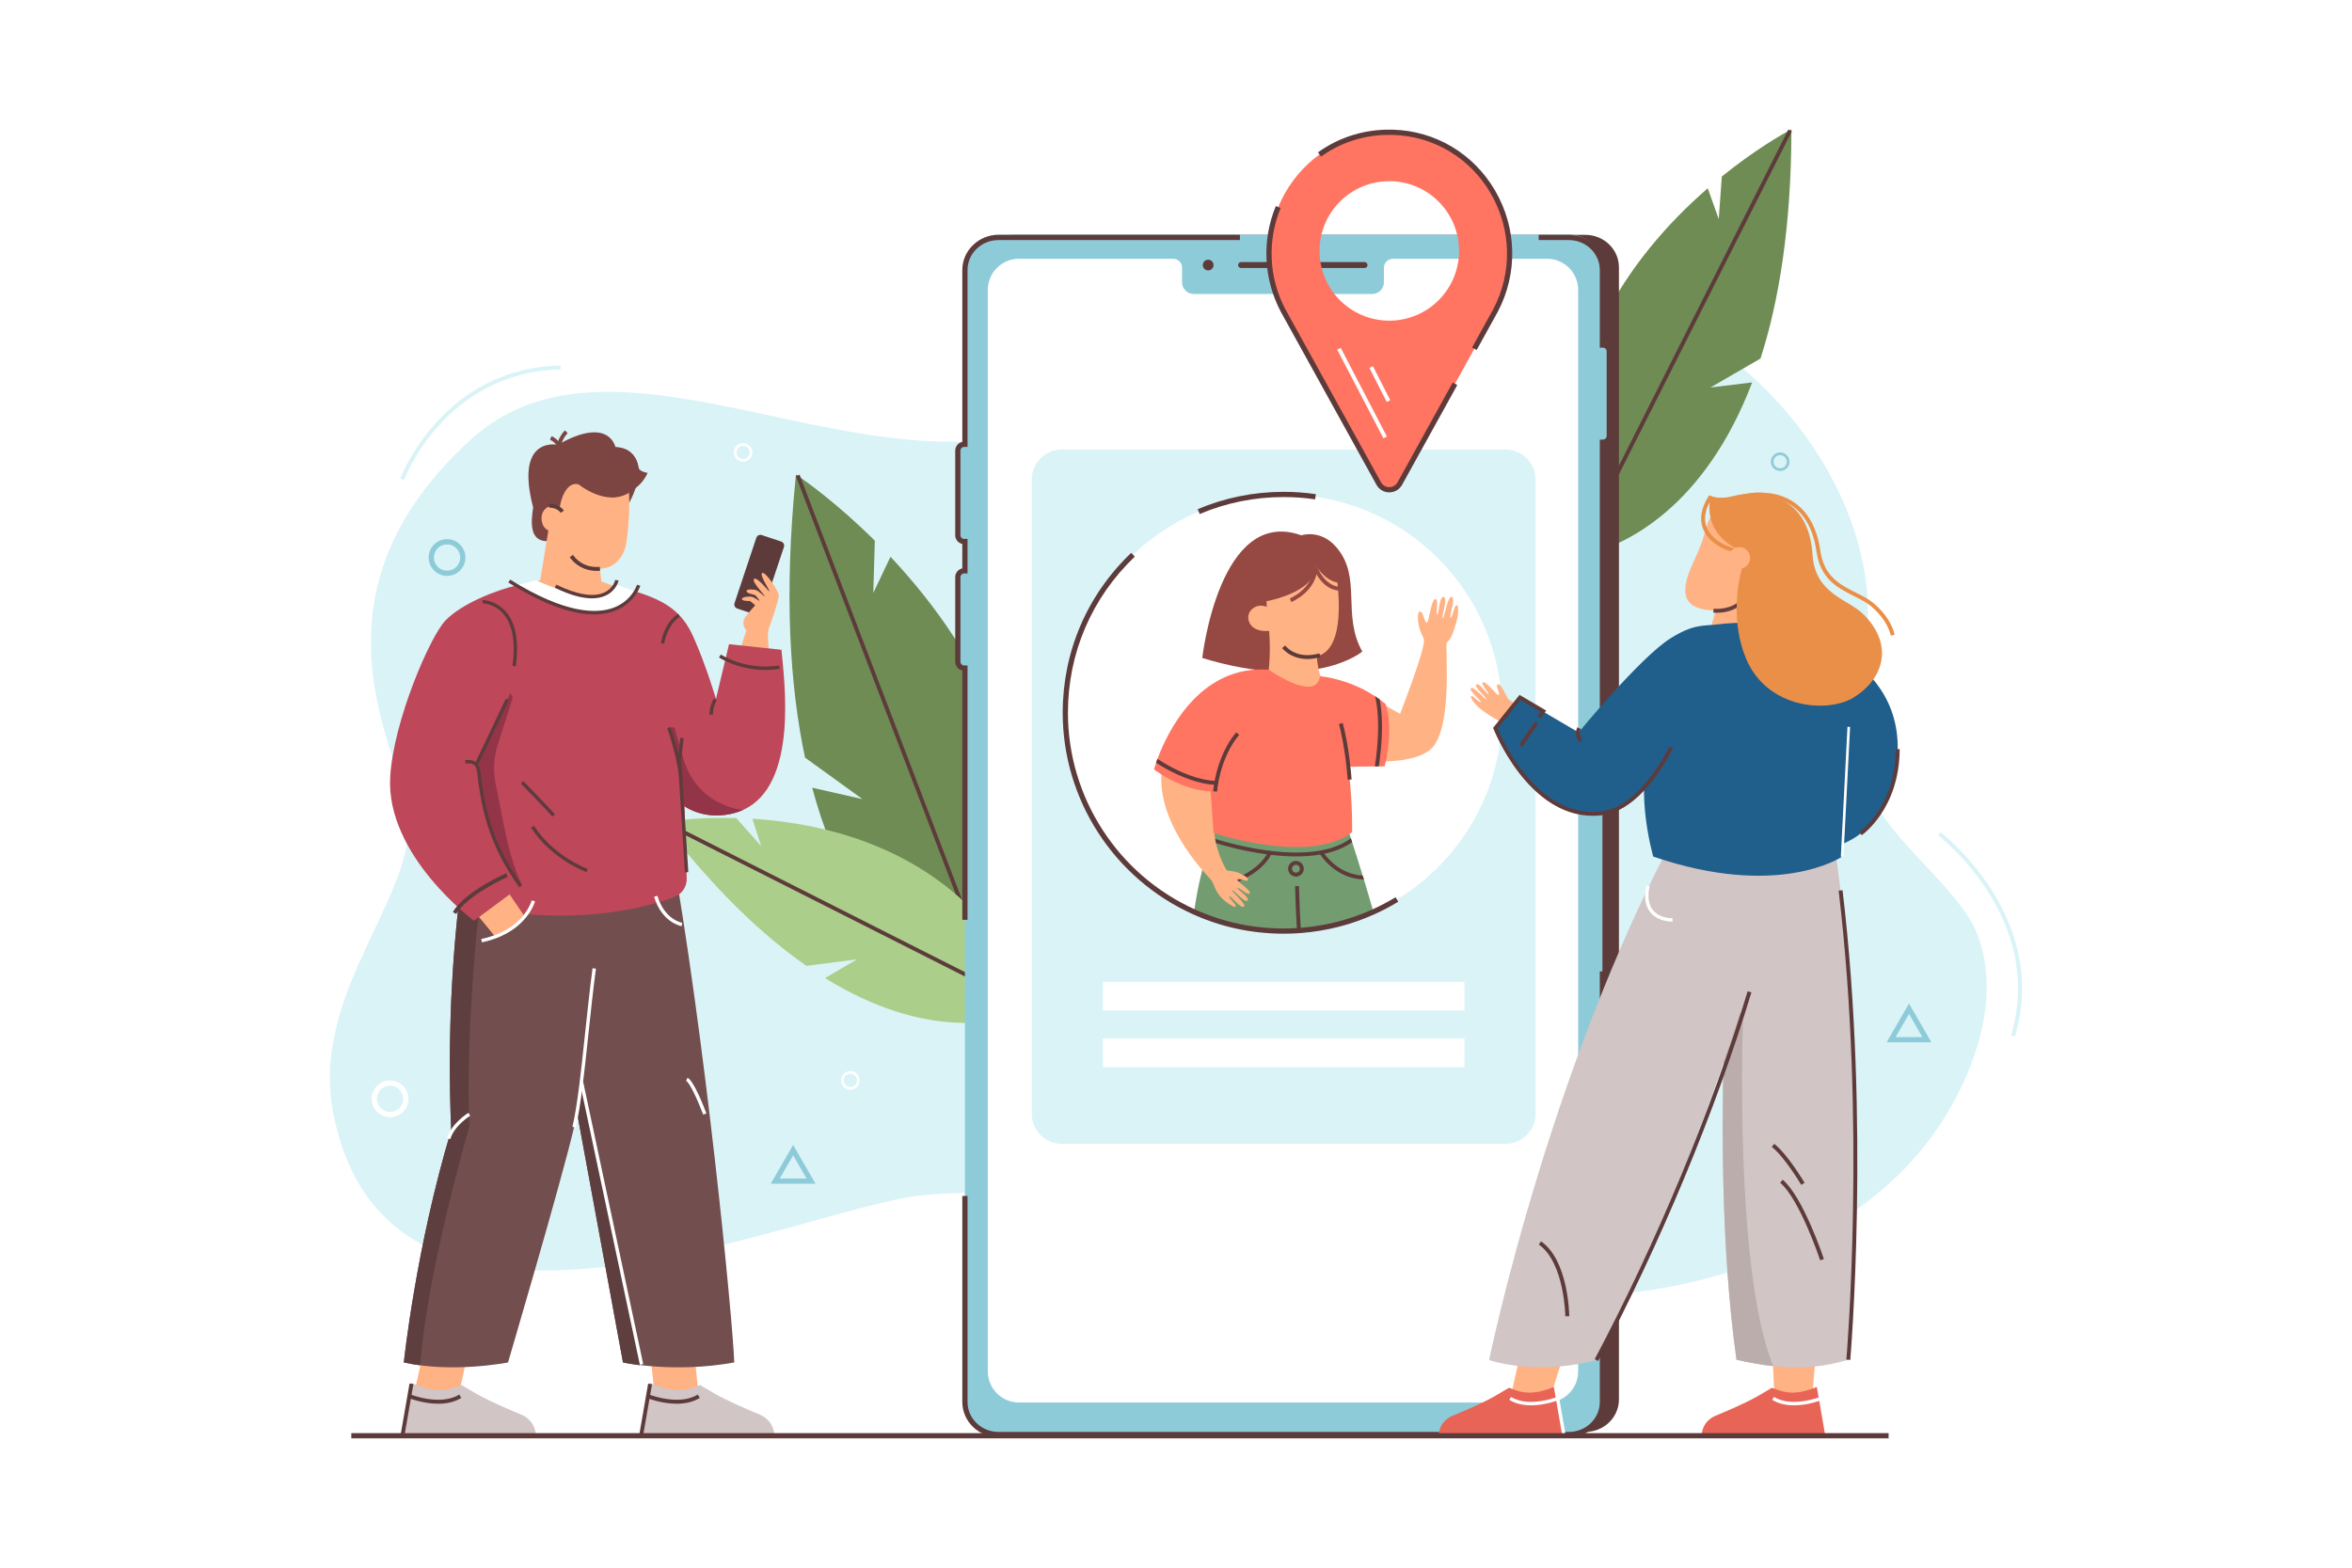 <?xml version="1.0" encoding="utf-8"?>
<!-- Generator: Adobe Illustrator 27.5.0, SVG Export Plug-In . SVG Version: 6.00 Build 0)  -->
<svg version="1.1" xmlns="http://www.w3.org/2000/svg" xmlns:xlink="http://www.w3.org/1999/xlink" x="0px" y="0px"
	 viewBox="0 0 900 600" style="enable-background:new 0 0 900 600;" xml:space="preserve">
<g id="Layer_2">
	<rect style="fill:#FFFFFF;" width="900" height="600"/>
	<rect style="opacity:0;fill:#FFFFFF;" width="900" height="600"/>
</g>
<g id="Layer_1">
	<g>
		<g>
			<g>
				<g>
					<path style="fill:#DAF3F7;" d="M590.143,495.476c55.068,4.03,123.909-18.625,154.278-68.299
						c12.575-20.569,20.926-46.969,12.172-69.723c-6.63-17.233-34.677-36.714-40.73-54.192c-6.138-17.722-5.268-37.685-2.117-56.317
						c9.056-53.546-41.297-137.133-147.629-146.053c-80.628-6.763-117.099,58.257-185.719,67.132
						c-69.246,8.956-150.444-44.779-199.976,0c-61.514,55.612-32.647,111.278-25.161,137.322
						c9.618,33.459-37.393,71.647-27.698,120.904c21.677,110.142,179.225,35.867,225.402,31.217
						c46.897-4.723,93.438,9.126,139.395,20.243C538.318,488.827,590.143,495.476,590.143,495.476z"/>
				</g>
			</g>
			<g>
				<g>
					<path style="fill:#DAF3F7;" d="M154.619,183.68l-1.455-0.499c0.154-0.423,15.948-42.321,61.383-43.273l0.033,1.498
						C170.199,142.335,154.77,183.267,154.619,183.68z"/>
				</g>
			</g>
			<g>
				<g>
					<path style="fill:#DAF3F7;" d="M771.015,396.704l-1.484-0.417c13.364-44.744-27.46-76.266-27.874-76.579l0.949-1.181
						C743.028,318.846,784.665,350.997,771.015,396.704z"/>
				</g>
			</g>
		</g>
		<g>
			<g>
				<g>
					<g>
						<g>
							<g>
								<g>
									<g>
										<path style="fill:#6E8C54;" d="M304.574,181.621c-0.036,0.365-0.07,0.72-0.106,1.085
											c-4.426,44.518-2.278,79.609,3.575,107.245l21.988,15.899l-18.702-4.247l-0.534-0.12
											c8.175,30.494,21.01,50.725,33.543,64.033c7.793,8.299,15.474,13.912,21.837,17.645c0.419,0.249,0.831,0.489,1.244,0.72
											c1.026,0.585,2.023,1.112,2.972,1.597l12.599,1.545c0.215-0.577,0.419-1.146,0.616-1.724
											c0.134-0.361,0.26-0.724,0.376-1.088c0.175-0.473,0.334-0.958,0.491-1.434c18.968-56.539,3.344-103.786-18.968-138.246
											c-0.058-0.115-0.135-0.223-0.219-0.342c-7.767-11.959-16.343-22.38-24.534-31.097l-6.585,13.843l0.59-19.997
											c-14.335-14.241-26.486-22.814-29.477-24.846C304.816,181.777,304.574,181.621,304.574,181.621z"/>
									</g>
								</g>
							</g>
						</g>
					</g>
				</g>
				<g>
					
						<rect x="343.15" y="174.973" transform="matrix(0.934 -0.357 0.357 0.934 -78.41 141.304)" style="fill:#5E3B3B;" width="1.5" height="216.53"/>
				</g>
			</g>
			<g>
				<g>
					<g>
						<g>
							<g>
								<g>
									<g>
										<g>
											<g>
												<path style="fill:#ACCE8B;" d="M253.489,314.688c0.161,0.208,0.318,0.411,0.478,0.62
													c19.583,25.47,37.969,42.775,54.625,54.355l19.326-2.497l-11.875,6.978l-0.338,0.2
													c19.278,11.934,35.945,16.206,49.049,17.004c8.16,0.509,14.94-0.332,20.106-1.51c0.342-0.076,0.675-0.153,1.005-0.235
													c0.825-0.199,1.606-0.413,2.341-0.626l7.352-5.389c-0.171-0.407-0.344-0.806-0.526-1.206
													c-0.108-0.255-0.22-0.507-0.338-0.754c-0.141-0.334-0.297-0.665-0.448-0.992c-17.888-38.913-49.304-55.949-77.93-63.004
													c-0.087-0.032-0.18-0.051-0.283-0.071c-9.946-2.437-19.56-3.671-28.134-4.202l3.364,10.483l-9.528-10.753
													c-14.506-0.4-25.081,1.092-27.645,1.5C253.692,314.651,253.489,314.688,253.489,314.688z"/>
											</g>
										</g>
									</g>
								</g>
							</g>
						</g>
					</g>
					<g>
						
							<rect x="324.638" y="270.759" transform="matrix(0.451 -0.892 0.892 0.451 -134.399 482.702)" style="fill:#5E3B3B;" width="1.499" height="159.8"/>
					</g>
				</g>
			</g>
		</g>
		<g>
			<g>
				<g>
					<g>
						<g>
							<g>
								<g>
									<g>
										<path style="fill:#6E8C54;" d="M685.489,49.5c-0.001,0.299-0.003,0.591-0.004,0.89
											c-0.105,36.535-4.767,64.865-11.819,86.83l-19.185,11.089l15.547-1.896l0.444-0.053
											c-9.176,24.094-21.286,39.463-32.574,49.234c-7.021,6.095-13.727,10.016-19.208,12.52
											c-0.361,0.168-0.716,0.328-1.07,0.481c-0.882,0.39-1.736,0.735-2.547,1.051l-10.364,0.208
											c-0.127-0.486-0.246-0.965-0.358-1.452c-0.079-0.305-0.151-0.61-0.215-0.915c-0.103-0.399-0.191-0.806-0.28-1.206
											c-10.71-47.51,5.91-84.596,26.901-110.737c0.057-0.089,0.128-0.17,0.206-0.26c7.304-9.07,15.137-16.823,22.517-23.224
											l4.199,11.794l1.183-16.295c12.83-10.378,23.414-16.333,26.013-17.735C685.28,49.606,685.489,49.5,685.489,49.5z"/>
									</g>
								</g>
							</g>
						</g>
					</g>
				</g>
				<g>
					
						<rect x="556.678" y="128.036" transform="matrix(0.45 -0.893 0.893 0.45 239.893 646.999)" style="fill:#5E3B3B;" width="176.831" height="1.5"/>
				</g>
			</g>
		</g>
		<g>
			<g>
				<g>
					<g>
						<g>
							<g>
								<path style="fill:#5E3B3B;" d="M388.406,548.048h218.233c7.099,0,12.854-5.578,12.854-12.458V102.336
									c0-6.881-5.755-12.458-12.854-12.458H388.406c-7.099,0-12.854,5.578-12.854,12.458V535.59
									C375.552,542.471,381.307,548.048,388.406,548.048z"/>
							</g>
						</g>
					</g>
				</g>
			</g>
		</g>
		<g>
			<g>
				<g>
					<g>
						<g>
							<g>
								<path style="fill:#8ECBD8;" d="M615.787,133.474v32.478c0,1.323-1.081,2.418-2.412,2.418h-0.205v368.189
									c0,6.899-5.757,12.487-12.856,12.487h-218.23c-7.099,0-12.856-5.588-12.856-12.487V254.991h-0.307
									c-1.32,0-2.4-1.095-2.4-2.418v-32.478c0-1.323,1.081-2.406,2.4-2.406h0.307v-11.233h-0.307c-1.32,0-2.4-1.083-2.4-2.418
									v-32.466c0-1.334,1.081-2.417,2.4-2.417h0.307v-66.871c0-6.899,5.757-12.487,12.856-12.487h218.23
									c7.099,0,12.856,5.588,12.856,12.487v28.783h0.205C614.707,131.068,615.787,132.151,615.787,133.474z"/>
							</g>
						</g>
					</g>
				</g>
			</g>
		</g>
		<g>
			<g>
				<g>
					<g>
						<g>
							<g>
								<g>
									<path style="fill:#5E3B3B;" d="M382.089,89.88h92.37v2h-92.37c-6.54,0-11.86,5.14-11.86,11.46v67.71h-1.31
										c-0.77,0-1.4,0.63-1.4,1.41v32.39c0,0.78,0.63,1.41,1.4,1.41h1.31v13.21h-1.31c-0.77,0-1.4,0.63-1.4,1.4v32.4
										c0,0.77,0.64,1.41,1.4,1.41h1.31v97.37h-2v-95.44c-1.54-0.32-2.71-1.7-2.71-3.34v-32.4c0-1.64,1.17-3.01,2.71-3.33v-9.35
										c-1.54-0.32-2.71-1.7-2.71-3.34v-32.39c0-1.64,1.17-3.02,2.71-3.34v-65.78C368.229,95.92,374.449,89.88,382.089,89.88z"/>
								</g>
								<g>
									<path style="fill:#5E3B3B;" d="M616.789,134.45v32.4c0,1.61-1.12,2.96-2.62,3.32V308.8h-2V168.26h1.21
										c0.77,0,1.41-0.63,1.41-1.41v-32.4c0-0.77-0.64-1.4-1.41-1.4h-1.21v-29.71c0-6.32-5.32-11.46-11.85-11.46h-11.532v-2
										h11.532c7.64,0,13.85,6.04,13.85,13.46v27.8C615.669,131.5,616.789,132.85,616.789,134.45z"/>
								</g>
							</g>
							<g>
								<g>
									<path style="fill:#5E3B3B;" d="M600.315,550.044H382.085c-7.64,0-13.855-6.037-13.855-13.457v-78.859h2v78.859
										c0,6.317,5.318,11.457,11.855,11.457h218.229c6.538,0,11.856-5.14,11.856-11.457V371.774h2v164.813
										C614.171,544.007,607.955,550.044,600.315,550.044z"/>
								</g>
							</g>
						</g>
					</g>
				</g>
			</g>
		</g>
		<g>
			<g>
				<g>
					<g>
						<g>
							<g>
								<path style="fill:#FFFFFF;" d="M603.892,110.95v413.934c0,6.572-5.328,11.9-11.9,11.9H389.906
									c-6.579,0-11.911-5.333-11.911-11.912V110.939c0-6.572,5.328-11.9,11.9-11.9h59c1.891,0,3.423,1.534,3.421,3.425
									l-0.006,5.562c-0.003,2.466,2.013,4.483,4.478,4.483h68.311c2.466,0,4.481-2.017,4.478-4.483l-0.006-5.562
									c-0.002-1.891,1.531-3.425,3.422-3.425h58.988C598.559,99.038,603.892,104.371,603.892,110.95z"/>
							</g>
						</g>
					</g>
				</g>
			</g>
		</g>
		<g>
			<g>
				<g>
					<circle style="fill:#5E3B3B;" cx="462.31" cy="101.442" r="2.057"/>
				</g>
			</g>
			<g>
				<g>
					<path style="fill:#5E3B3B;" d="M522.148,102.58h-47.25c-0.628,0-1.138-0.509-1.138-1.138c0-0.628,0.509-1.138,1.138-1.138
						h47.25c0.628,0,1.138,0.509,1.138,1.138C523.285,102.071,522.776,102.58,522.148,102.58z"/>
				</g>
			</g>
		</g>
		<g>
			<g>
				<g>
					<g>
						<g>
							<g>
								<g>
									<path style="fill:#5E3B3B;" d="M289.554,235.401l-7.453-2.486c-0.859-0.287-1.324-1.216-1.037-2.075l8.346-25.02
										c0.287-0.859,1.216-1.324,2.075-1.037l7.453,2.486c0.859,0.287,1.324,1.216,1.037,2.075l-8.346,25.02
										C291.342,235.223,290.413,235.688,289.554,235.401z"/>
								</g>
							</g>
						</g>
					</g>
				</g>
			</g>
			<g>
				<g>
					<g>
						<g>
							<g>
								<g>
									<path style="fill:#FFB284;" d="M293.951,245.714c-0.106-1.968-0.277-3.884,0.426-5.729
										c1.005-2.639,3.449-9.908,3.65-12.012c0.143-1.483-5.098-9.294-6.348-8.701c-1.309,0.624,3.187,7.037,2.784,7.225
										c-0.122,0.057-4.81-5.948-5.932-4.908c-1.078,1,4.414,6.451,4.081,6.681c-0.113,0.078-1.897-1.764-3.128-2.362
										c-0.727-0.347-3.681-0.5-3.803,0.134c-0.217,1.129,2.326,1.31,3.26,1.728c0.309,0.138,1.74,2.111,1.74,2.111
										c-0.326,0.218-1.766-1.199-3.091-1.494c-0.834-0.195-3.628,0.021-3.681,0.858c-0.059,0.916,3.026,0.737,3.093,0.781
										c0.621,0.414,1.972,1.647,1.972,1.647s-3.233,3.517-3.958,4.768c-1.557,2.685,0.607,4.777,0.607,4.777l-4.127,12.625
										l13.204,5.589C294.466,254.217,294.138,249.412,293.951,245.714z"/>
								</g>
							</g>
						</g>
					</g>
				</g>
			</g>
			<g>
				<g>
					<g>
						<g>
							<g>
								<g>
									<g>
										<path style="fill:#7C4542;" d="M240.808,192.376c0,0,10.889-19.113-5.316-21.257c0,0-2.369-12.113-22.067-0.881
											c0,0-16.622-3.604-9.419,23.972c-0.898,5.903-1.322,12.879,5.323,12.919L240.808,192.376z"/>
									</g>
								</g>
							</g>
						</g>
					</g>
				</g>
			</g>
			<g>
				<g>
					<g>
						<g>
							<g>
								<g>
									<g>
										<g>
											<g>
												<path style="fill:#FFB284;" d="M206.718,222.08l3.894-23.892l17.695,9.81l1.831,14.543l8.446,3.122
													c-5.646,7.624-27.375,9.178-37.185-1.923L206.718,222.08z"/>
											</g>
										</g>
									</g>
								</g>
							</g>
						</g>
					</g>
				</g>
			</g>
			<g>
				<g>
					<g>
						<g>
							<g>
								<g>
									<g>
										<path style="fill:#FFB284;" d="M211.68,194.472c0,0-2.095-11.921,4.749-15.999c6.844-4.078,20.531-4.529,23.478,4.778
											c1.671,5.277,0.714,19.54-0.4,25.265c-1,5.139-4.843,9.062-9.931,9.152c-12.094,0.214-17.252-15.005-17.252-15.005
											L211.68,194.472z"/>
									</g>
								</g>
							</g>
						</g>
					</g>
				</g>
			</g>
			<g>
				<g>
					<g>
						<g>
							<g>
								<g>
									<g>
										
											<rect x="249.042" y="511.104" transform="matrix(-0.994 0.106 -0.106 -0.994 569.02 1014.948)" style="fill:#FFB284;" width="16.758" height="23.114"/>
									</g>
								</g>
							</g>
						</g>
					</g>
				</g>
			</g>
			<g>
				<g>
					<g>
						<g>
							<g>
								<g>
									<g>
										<polygon style="fill:#FFB284;" points="158.585,532.764 175.136,535.388 180.265,512.558 163.714,509.934 										"/>
									</g>
								</g>
							</g>
						</g>
					</g>
				</g>
			</g>
			<g>
				<g>
					<g>
						<g>
							<g>
								<g>
									<g>
										<g>
											<path style="fill:#724E4E;" d="M238.383,521.445c0,0,19.575,4.215,42.584,0c-0.589-16.602-11.035-124.273-24.79-201.019
												l-54.449,1.663L238.383,521.445z"/>
										</g>
									</g>
								</g>
							</g>
						</g>
					</g>
				</g>
			</g>
			<g>
				<g>
					<g>
						<g>
							<g>
								<path style="fill:#5E3E3E;" d="M217.227,406.379l21.16,115.07c0,0,2.35,0.56,6.46,1.07l-25.83-124.14L217.227,406.379z"/>
							</g>
						</g>
					</g>
				</g>
			</g>
			<g>
				<g>
					<g>
						<g>
							<g>
								<g>
									<g>
										<g>
											<path style="fill:#724E4E;" d="M233.523,320.427h-54.526c-5.875,36.446-7.954,73.831-6.346,112.128
												c-13.501,44.756-18.125,88.891-18.125,88.891c18.9,4.215,39.869,0,39.869,0s20.096-68.11,25.281-90.013
												C226.217,403.8,233.523,320.427,233.523,320.427z"/>
										</g>
									</g>
								</g>
							</g>
						</g>
					</g>
				</g>
			</g>
			<g>
				<g>
					<g>
						<g>
							<g>
								<path style="fill:#5E3E3E;" d="M154.527,521.449c2.09,0.46,4.18,0.83,6.24,1.1c2.63-35.93,18.82-91.42,18.82-91.42
									c-1.507-38.291,3.78-83.61,3.78-83.61l-5.39-20.49c-5.09,34.35-6.83,69.54-5.33,105.53
									C159.147,477.309,154.527,521.449,154.527,521.449z"/>
							</g>
						</g>
					</g>
				</g>
			</g>
			<g>
				<g>
					<g>
						<g>
							<g>
								<g>
									<path style="fill:#FFFFFF;" d="M205.059,222.08c0,0,28.275,13.153,29.957,1.404l8.59,3.014l4.151,104.231
										c-13.271,4.776-32.562,3.535-53.177,0.968l-1.759-96.621l4.397-10.932L205.059,222.08z"/>
								</g>
							</g>
						</g>
					</g>
				</g>
			</g>
			<g>
				<g>
					<g>
						<path style="fill:#BE475A;" d="M175.527,345.919c42.64,9.59,71.59,1.53,82.53-2.63c2.93-1.11,4.82-3.96,4.72-7.09l-0.87-27.65
							c0,0,0,0,0.01,0.01c0.02,0.01,0.06,0.04,0.11,0.08c0,0.01,0.01,0.01,0.01,0.01c1.08,0.74,8.63,5.56,19.46,2.39
							c0.97-0.28,1.89-0.62,2.76-1.01c0.03-0.02,0.06-0.03,0.09-0.05c21.29-9.6,15.73-49.71,14.67-61.3l-20.05-2.12l-5,20.94
							c0,0-3.65-12.52-8.63-23.72c-4.32-9.71-10.66-13.74-21.73-17.28c0,0-6.72,17.2-41.63,0.59l-3.29,3.33l-18.31,18.58
							C173.397,278.599,167.557,308.769,175.527,345.919z"/>
					</g>
				</g>
			</g>
			<g>
				<g>
					<g>
						<g>
							<g>
								<path style="fill:#FFB284;" d="M182.109,349.511l7.028,8.561c5.805-2.065,9.29-5.331,11.249-7.866l-6.398-9.378
									L182.109,349.511z"/>
							</g>
						</g>
					</g>
				</g>
			</g>
			<g>
				<g>
					<g>
						<g>
							<g>
								<path style="fill:#933449;" d="M199.611,338.509c-5.699-12.173-7.547-27.656-9.843-37.927
									c-1.144-5.119-0.936-10.444,0.658-15.442l5.578-17.493c0.272-0.852-0.053-1.781-0.796-2.278l0,0l-13.055,27.265
									l-8.251,38.597l20.085,7.958L199.611,338.509z"/>
							</g>
						</g>
					</g>
				</g>
			</g>
			<g>
				<g>
					<g>
						<path style="fill:#BE475A;" d="M181.382,352.404l17.842-13.217c-10.396-14.483-16.45-33.447-16.207-45.745
							c0.353-17.882,21.76-65.133,21.76-65.133s-4.126-1.982-7.212-4.25c-7.48,1.8-20.798,6.81-27.168,13.49
							c-5.86,6.15-19.813,38.314-21.082,59.723C147.527,327.399,181.382,352.404,181.382,352.404z"/>
					</g>
				</g>
			</g>
			<g>
				<g>
					<g>
						<g>
							<g>
								<g>
									<g>
										<path style="fill:#7C4542;" d="M207.92,195.849l6.13-0.363c0.218-3.691,2.476-11.365,7.328-10.13
											c0,0,10.532,8.744,19.374,3.204c0,0,1.92-12.752-9.445-14.707c-11.365-1.955-18.821,1.233-19.628,5.19
											C210.68,183.939,207.92,195.849,207.92,195.849z"/>
									</g>
								</g>
							</g>
						</g>
					</g>
				</g>
			</g>
			<g>
				<g>
					<g>
						<g>
							<g>
								<g>
									<g>
										<path style="fill:#5E3B3B;" d="M197.385,255.007l-1.288-0.175c0.348-2.559,0.504-4.965,0.465-7.152
											c-0.299-16.433-11.405-16.731-11.878-16.736v-1.3h0c0.167,0,12.853,0.182,13.177,18.012
											C197.902,249.91,197.742,252.383,197.385,255.007z"/>
									</g>
								</g>
							</g>
						</g>
					</g>
				</g>
			</g>
			<g>
				<g>
					<g>
						<g>
							<g>
								<g>
									<g>
										<g>
											<g>
												<path style="fill:#D1C5C5;" d="M205.068,549.376h-50.966l3.478-20.024c10.822,4.9,15.76,1.82,19.029,0.739
													c0,0,2.644,1.592,5.392,3.184c4.7,2.73,12.395,6.052,17.537,8.171C202.774,542.78,204.931,545.88,205.068,549.376
													L205.068,549.376z"/>
											</g>
										</g>
									</g>
								</g>
							</g>
						</g>
					</g>
				</g>
				<g>
					<g>
						<g>
							<g>
								<g>
									
										<rect x="145.679" y="538.61" transform="matrix(0.171 -0.985 0.985 0.171 -402.202 600.875)" style="fill:#5E3B3B;" width="20.324" height="1.5"/>
								</g>
							</g>
						</g>
					</g>
				</g>
				<g>
					<g>
						<g>
							<g>
								<g>
									<path style="fill:#5E3B3B;" d="M167.668,537.251c-5.747,0-10.917-2.049-11.242-2.181l0.561-1.391
										c0.114,0.045,11.512,4.553,18.749,0.059l0.791,1.273C173.822,536.692,170.666,537.251,167.668,537.251z"/>
								</g>
							</g>
						</g>
					</g>
				</g>
			</g>
			<g>
				<g>
					<g>
						<g>
							<g>
								<g>
									<g>
										<g>
											<g>
												<path style="fill:#D1C5C5;" d="M296.333,549.374h-50.966l3.478-20.024c10.822,4.9,15.76,1.82,19.029,0.739
													c0,0,2.644,1.592,5.392,3.184c4.7,2.73,12.395,6.052,17.537,8.171C294.039,542.778,296.196,545.878,296.333,549.374
													L296.333,549.374z"/>
											</g>
										</g>
									</g>
								</g>
							</g>
						</g>
					</g>
				</g>
				<g>
					<g>
						<g>
							<g>
								<g>
									
										<rect x="236.943" y="538.609" transform="matrix(0.171 -0.985 0.985 0.171 -326.501 690.832)" style="fill:#5E3B3B;" width="20.325" height="1.499"/>
								</g>
							</g>
						</g>
					</g>
				</g>
				<g>
					<g>
						<g>
							<g>
								<g>
									<path style="fill:#5E3B3B;" d="M258.932,537.249c-5.746,0-10.916-2.049-11.241-2.181l0.561-1.391
										c0.114,0.045,11.513,4.554,18.747,0.059l0.792,1.273C265.087,536.69,261.931,537.249,258.932,537.249z"/>
								</g>
							</g>
						</g>
					</g>
				</g>
			</g>
			<g>
				<g>
					<g>
						<g>
							<g>
								<path style="fill:#5E3B3B;" d="M228.264,218.503c-2.303,0-6.893-0.642-10.258-5.239l1.21-0.886
									c4.015,5.482,9.985,4.591,10.238,4.549l0.244,1.48C229.622,218.42,229.09,218.503,228.264,218.503z"/>
							</g>
						</g>
					</g>
				</g>
			</g>
			<g>
				<g>
					<g>
						<g>
							<g>
								<path style="fill:#5E3B3B;" d="M254.146,246.365l-1.277-0.244c1.63-8.527,6.453-11.096,6.657-11.202l0.597,1.155
									C260.079,236.097,255.649,238.504,254.146,246.365z"/>
							</g>
						</g>
					</g>
				</g>
			</g>
			<g>
				<g>
					<g>
						<g>
							<g>
								<g>
									<g>
										<path style="fill:#FFB284;" d="M213.572,203.335c0,0-5.59,1.302-6.301-4.176c-0.641-4.942,4.575-7.207,6.977-4.129
											L213.572,203.335z"/>
									</g>
								</g>
							</g>
						</g>
					</g>
				</g>
			</g>
			<g>
				<g>
					<g>
						<g>
							<g>
								<path style="fill:#7C4542;" d="M234.054,190.397c10.877-1.338,13.749-9.412,13.749-9.412s-2.968-0.394-3.415-1.883
									c-0.529-1.761-1.355-7.796-8.895-7.983L234.054,190.397z"/>
							</g>
						</g>
					</g>
				</g>
			</g>
			<g>
				<g>
					<g>
						<g>
							<g>
								<path style="fill:#5E3B3B;" d="M271.52,273.6c-0.179-3.381,1.603-6.179,1.679-6.296l1.092,0.705
									c-0.017,0.025-1.629,2.573-1.474,5.523L271.52,273.6z"/>
							</g>
						</g>
					</g>
				</g>
			</g>
			<g>
				<g>
					<g>
						<g>
							<g>
								<path style="fill:#933449;" d="M256.676,278.429l5.231,30.12c0,0,0,0,0.01,0.01c0.02,0.01,0.06,0.04,0.11,0.08
									c0,0.01,0.01,0.01,0.01,0.01c1.08,0.74,8.63,5.56,19.46,2.39c0.97-0.28,1.89-0.62,2.76-1.01c0.03-0.02,0.06-0.03,0.09-0.05
									c0,0-17.749-1.09-23.084-20.366c-1.002-3.62-3.183-11.184-3.183-11.184H256.676z"/>
							</g>
						</g>
					</g>
				</g>
			</g>
			<g>
				<g>
					<g>
						<g>
							<g>
								<path style="fill:#5E3B3B;" d="M292.915,256.428c-4.467,0-11.104-0.846-17.785-4.786l0.66-1.12
									c11,6.488,22.211,4.184,22.323,4.161l0.274,1.27C298.189,255.997,296.106,256.428,292.915,256.428z"/>
							</g>
						</g>
					</g>
				</g>
			</g>
			<g>
				<g>
					<g>
						<g>
							<g>
								<g>
									<path style="fill:#7C4542;" d="M213.664,171.933c-0.027-0.105-0.686-2.575-3.196-3.608l0.57-1.387
										c3.228,1.328,4.047,4.497,4.081,4.631L213.664,171.933z"/>
								</g>
							</g>
						</g>
					</g>
				</g>
				<g>
					<g>
						<g>
							<g>
								<g>
									<path style="fill:#7C4542;" d="M214.378,172.149l-1.499-0.059c0.165-4.253,3.156-7.251,3.283-7.376l1.055,1.066
										C217.19,165.808,214.519,168.502,214.378,172.149z"/>
								</g>
							</g>
						</g>
					</g>
				</g>
			</g>
			<g>
				<g>
					<g>
						<g>
							<g>
								<path style="fill:#5E3B3B;" d="M214.529,196.258c-0.055-0.083-1.377-2.041-4.432-1.964l-0.035-1.5
									c3.901-0.088,5.655,2.539,5.727,2.65l-1.263,0.81l0.631-0.405L214.529,196.258z"/>
							</g>
						</g>
					</g>
				</g>
			</g>
			<g>
				<g>
					<g>
						<g>
							<g>
								
									<rect x="174.268" y="279.495" transform="matrix(0.43 -0.903 0.903 0.43 -145.688 329.621)" style="fill:#5E3B3B;" width="27.663" height="1.3"/>
							</g>
						</g>
					</g>
				</g>
			</g>
			<g>
				<g>
					<g>
						<g>
							<g>
								<path style="fill:#5E3B3B;" d="M198.695,339.565c-10.824-15.079-13.867-27.81-15.543-39.32
									c-0.129-0.886-0.217-1.727-0.299-2.514c-0.423-4.041-0.622-5.888-4.714-5.515l-0.117-1.295
									c5.384-0.487,5.706,2.675,6.124,6.675c0.08,0.77,0.167,1.594,0.292,2.461c1.653,11.348,4.651,23.897,15.313,38.75
									L198.695,339.565z"/>
							</g>
						</g>
					</g>
				</g>
			</g>
			<g>
				<g>
					<g>
						<g>
							<g>
								<path style="fill:#FFFFFF;" d="M184.41,360.657l-0.268-1.271c2.399-0.505,4.652-1.215,6.697-2.109l0.186-0.082
									c0.132-0.058,0.263-0.114,0.39-0.18c5.566-2.565,8.643-6.102,10.249-8.618c0.05-0.087,0.113-0.188,0.177-0.286
									c1.23-2.009,1.63-3.48,1.634-3.494l1.257,0.331c-0.018,0.066-0.443,1.655-1.79,3.855c-0.062,0.096-0.114,0.179-0.168,0.271
									c-1.713,2.687-4.962,6.425-10.786,9.108c-0.124,0.065-0.283,0.135-0.442,0.205l-0.178,0.078
									C189.234,359.397,186.896,360.135,184.41,360.657z"/>
							</g>
						</g>
					</g>
				</g>
			</g>
			<g>
				<g>
					<g>
						<g>
							<g>
								
									<rect x="260.613" y="288.154" transform="matrix(0.998 -0.063 0.063 0.998 -19.046 17.048)" style="fill:#5E3B3B;" width="1.3" height="45.773"/>
							</g>
						</g>
					</g>
				</g>
			</g>
			<g>
				<g>
					<g>
						<g>
							<g>
								<path style="fill:#5E3B3B;" d="M174.542,349.817l-1.277-0.785c4.923-8.009,19.794-14.523,20.425-14.797l0.597,1.377
									C194.136,335.677,179.217,342.212,174.542,349.817z"/>
							</g>
						</g>
					</g>
				</g>
			</g>
			<g>
				<g>
					<g>
						<g>
							<g>
								
									<rect x="233.254" y="413.186" transform="matrix(0.978 -0.208 0.208 0.978 -92.173 58.788)" style="fill:#FFFFFF;" width="1.3" height="110.399"/>
							</g>
						</g>
					</g>
				</g>
			</g>
			<g>
				<g>
					<g>
						<g>
							<g>
								<path style="fill:#FFFFFF;" d="M269.088,426.603c-1.869-4.985-5.136-12.288-6.548-12.916l0.527-1.188
									c2.424,1.076,6.455,11.557,7.239,13.647L269.088,426.603z"/>
							</g>
						</g>
					</g>
				</g>
			</g>
			<g>
				<g>
					<g>
						<g>
							<g>
								<path style="fill:#FFFFFF;" d="M172.314,435.975l-1.25-0.357c1.604-5.617,7.913-9.544,8.181-9.708l0.681,1.107
									C179.864,427.055,173.777,430.849,172.314,435.975z"/>
							</g>
						</g>
					</g>
				</g>
			</g>
			<g>
				<g>
					<g>
						<g>
							<g>
								<g>
									<g>
										<g>
											<path style="fill:#FFFFFF;" d="M220.308,431.582l-1.265-0.299c1.901-8.032,3.285-21.102,4.751-34.939
												c0.895-8.459,1.822-17.206,2.949-25.771l1.289,0.17c-1.126,8.548-2.051,17.286-2.946,25.737
												C223.617,410.36,222.229,423.47,220.308,431.582z"/>
										</g>
									</g>
								</g>
							</g>
						</g>
					</g>
				</g>
			</g>
			<g>
				<g>
					<g>
						<g>
							<g>
								<path style="fill:#FFFFFF;" d="M260.839,354.472c-0.307-0.051-7.552-1.348-10.543-11.254l1.244-0.375
									c2.747,9.095,9.237,10.3,9.512,10.347L260.839,354.472z"/>
							</g>
						</g>
					</g>
				</g>
			</g>
			<g>
				<g>
					<g>
						<g>
							<g>
								<path style="fill:#5E3B3B;" d="M260.003,296.941l-0.817-4.184c-0.014-0.071-1.407-7.14-3.868-14.113l1.226-0.433
									c1.359,3.851,2.397,7.729,3.061,10.473l0.693-6.293l1.292,0.143L260.003,296.941z"/>
							</g>
						</g>
					</g>
				</g>
			</g>
			<g>
				<g>
					<g>
						<g>
							<g>
								<path style="fill:#5E3B3B;" d="M227.28,235.16c-8.737,0-19.709-4.088-32.759-12.222l0.688-1.104
									c21.192,13.21,33.21,13.142,39.562,10.758c7.054-2.648,8.976-8.725,8.995-8.786l1.245,0.375
									c-0.082,0.273-2.098,6.728-9.751,9.616C232.853,234.706,230.19,235.16,227.28,235.16z"/>
							</g>
						</g>
					</g>
				</g>
			</g>
			<g>
				<g>
					<g>
						<g>
							<g>
								<path style="fill:#5E3B3B;" d="M224.45,333.803c-0.133-0.048-13.435-4.898-21.256-17.078l1.094-0.703
									c7.585,11.811,20.47,16.511,20.599,16.557L224.45,333.803z"/>
							</g>
						</g>
					</g>
				</g>
			</g>
			<g>
				<g>
					<g>
						<g>
							<g>
								<path style="fill:#5E3B3B;" d="M211.361,312.522c-0.021-0.025-2.262-2.646-12.045-12.644l0.929-0.91
									c9.84,10.056,12.02,12.608,12.107,12.713L211.361,312.522z"/>
							</g>
						</g>
					</g>
				</g>
			</g>
			<g>
				<g>
					<g>
						<g>
							<g>
								<path style="fill:#5E3B3B;" d="M226.501,229.005c-3.894,0-8.648-1.362-14.214-4.079l0.57-1.168
									c8.003,3.907,14.402,4.923,18.504,2.943c3.348-1.617,4.046-4.631,4.075-4.759l1.271,0.273
									c-0.032,0.152-0.836,3.734-4.75,5.642C230.385,228.623,228.564,229.005,226.501,229.005z"/>
							</g>
						</g>
					</g>
				</g>
			</g>
		</g>
		<g>
			<path style="fill:#DAF3F7;" d="M576.148,437.774H406.252c-6.288,0-11.432-5.145-11.432-11.432v-242.84
				c0-6.288,5.145-11.432,11.432-11.432h169.897c6.288,0,11.432,5.145,11.432,11.432v242.84
				C587.581,432.63,582.436,437.774,576.148,437.774z"/>
		</g>
		<g>
			<g>
				<g>
					<g>
						<g>
							<path style="fill:#FFFFFF;" d="M574.759,272.8c0,33.93-20.22,63.13-49.27,76.22c-8.53,3.84-17.82,6.29-27.58,7.06
								c-0.29,0.03-0.59,0.05-0.88,0.07c-1.93,0.13-3.87,0.2-5.83,0.2c-12.21,0-23.81-2.62-34.26-7.33
								c-29.06-13.08-49.29-42.28-49.29-76.22c0-46.15,37.4-83.56,83.55-83.56C537.349,189.24,574.759,226.65,574.759,272.8z"/>
						</g>
					</g>
				</g>
			</g>
			<g>
				<g>
					<g>
						<g>
							<g>
								<g>
									<g>
										<g>
											<g>
												<g>
													<path style="fill:#FFB284;" d="M546.796,287.3c-8.758,6.281-27.617,3.523-27.617,3.523l5.454-23.84l11.116,6.222
														c0,0,9.627-24.693,9.142-28.284c-0.129-0.954-0.851-1.912-1.302-3.143c-1.214-3.315-1.302-7.238-0.508-7.619
														c1.667-0.8,1.797,4.416,3.005,4.088c0.761-0.179,1.581-9.489,3.327-8.952c1.164,0.358-0.119,5.968,0.552,5.938
														c0.627-0.03,0.731-7.206,2.462-6.758c1.835,0.463-1.149,7.997-0.298,8.146c0.418,0.09,1.91-8.579,3.327-8.191
														c1.88,0.537-1.208,7.624-0.358,7.952c0.418,0.119,1.044-2.521,1.626-4.073c0.313-0.865,1.089-0.776,1.149-0.164
														c0.462,3.295-0.688,6.305-2.063,10.49c-0.472,1.436-1.455,2.52-2.19,3.397
														C552.795,247.017,556.419,280.407,546.796,287.3z"/>
												</g>
											</g>
										</g>
									</g>
								</g>
							</g>
						</g>
					</g>
					<g>
						<g>
							<g>
								<g>
									<g>
										<g>
											<g>
												<path style="fill:#964942;" d="M460.053,251.831c0,0,6.498-58.217,37.91-46.942c0,0,7.307-2.525,13.373,4.513
													c10.011,11.614,1.972,25.735,9.951,39.965C521.288,249.367,503.069,264.96,460.053,251.831z"/>
											</g>
										</g>
									</g>
								</g>
							</g>
						</g>
					</g>
					<g>
						<g>
							<g>
								<g>
									<g>
										<g>
											<g>
												<path style="fill:#FFB284;" d="M499.42,268.697c-8.208,2.182-14.156-10.44-14.156-10.44
													c1.258-9.382,0.281-17.542,0.281-17.542l11.16,6.201l6.985,2.27c0,0,0.097,1.913,0.402,4.19
													c0.333,2.372,0.865,5.136,1.737,6.451C505.828,259.826,507.63,266.527,499.42,268.697z"/>
											</g>
										</g>
									</g>
								</g>
							</g>
						</g>
					</g>
					<g>
						<g>
							<g>
								<g>
									<g>
										<g>
											<g>
												<path style="fill:#FF7562;" d="M530.28,291.405c-0.25,1.2-0.44,1.89-0.44,1.89v0.01l-2.24,0.02l-0.85,0.01l-0.66,0.01
													h-0.49l-8.86,0.09l-0.79,0.01h-0.71l-4.63,0.05c0,0-3.95-18.74-5.18-29.3c-0.25-2.24-0.39-4.11-0.34-5.36v-0.01
													c0,0,0.09,0.01,0.25,0.02c1.58,0.15,10.46,1.2,19.85,7c0.31,0.2,0.63,0.41,0.96,0.62c0.15,0.09,0.3,0.19,0.45,0.29
													c0.46,0.31,0.91,0.62,1.36,0.95c0.74,0.54,1.48,1.11,2.22,1.71c0.09,0.27,0.18,0.53,0.25,0.81v0.01
													C532.71,277.896,531.13,287.426,530.28,291.405z"/>
											</g>
										</g>
									</g>
								</g>
							</g>
						</g>
					</g>
					<g>
						<g>
							<g>
								<g>
									<g>
										<g>
											<g>
												<path style="fill:#FFB284;" d="M485.575,241.447c0,0,6.678,12.267,18.277,9.722c13.218-2.9,6.979-34.661,6.979-34.661
													s-3.807-10.926-19.234-5.002c-8.082,3.104-7.143,13.627-6.872,20.786c0,0-2.795-1.522-5.551,0.759
													C476.037,235.647,477.54,242.222,485.575,241.447z"/>
											</g>
										</g>
									</g>
								</g>
							</g>
						</g>
					</g>
					<g>
						<g>
							<g>
								<g>
									<g>
										<g>
											<g>
												<path style="fill:#964942;" d="M483.464,230.308c0,0,20.004-3.024,20.009-13.901c0,0,4.076,7.082,10.339,6.693
													c0,0,0.302-12.587-10.902-15.198c-11.204-2.611-16.642,0.734-16.642,0.734S478.477,220.329,483.464,230.308z"/>
											</g>
										</g>
									</g>
								</g>
							</g>
						</g>
					</g>
					<g>
						<g>
							<g>
								<g>
									<g>
										<g>
											<g>
												<path style="fill:#739D71;" d="M525.49,348.796c-8.53,3.84-17.82,6.29-27.58,7.06c-0.04,0-0.09,0.01-0.13,0.01
													c-0.16,0.02-0.33,0.03-0.49,0.04l-0.26,0.02l-0.75,0.04c0-0.001,0-0.001,0-0.002c-1.683,0.1-3.373,0.162-5.08,0.162
													c-12.21,0-23.81-2.62-34.26-7.33c0.71-5.04,1.71-10.37,3.1-15.79v-0.01c1.2-4.69,2.69-9.43,4.54-14.12
													c0.01-0.04,0.02-0.08,0.04-0.11c0-0.01,0-0.01,0.01-0.02c0.39-1.03,0.81-2.05,1.25-3.07l49.42,0.34
													c0,0,0.39,1.15,1.08,3.2c0.15,0.45,0.31,0.93,0.48,1.46c0.01,0.05,0.03,0.09,0.04,0.14c0.08,0.24,0.17,0.49,0.26,0.75
													c0.08,0.24,0.16,0.49,0.24,0.75c1.07,3.28,2.47,7.67,4.04,12.79c0.15,0.5,0.31,1.01,0.47,1.52
													C523.04,340.375,524.26,344.486,525.49,348.796z"/>
											</g>
										</g>
									</g>
								</g>
							</g>
						</g>
					</g>
					<g>
						<g>
							<g>
								<g>
									<g>
										<path style="fill:#5E3B3B;" d="M468.411,339.349l-0.363-1.455c0.553-0.138,13.575-3.476,17.403-12.31l1.376,0.596
											C482.707,335.687,468.993,339.205,468.411,339.349z"/>
									</g>
								</g>
							</g>
						</g>
					</g>
					<g>
						<g>
							<g>
								<g>
									<g>
										<g>
											<g>
												<g>
													<path style="fill:#FFB284;" d="M478.102,342.058c-0.776,0.701-4.357-2.745-4.625-2.238
														c-0.269,0.492,4.998,3.745,3.909,4.834c-1.164,1.149-5.416-4.401-5.908-3.849c-0.254,0.284,5.52,5.237,4.595,6.117
														c-1.238,1.149-5.117-4.282-5.729-3.79c-0.283,0.239,1.417,1.88,2.298,2.999c0.492,0.626,0.082,1.165-0.388,0.94
														c-5.274-2.531-6.976-6.112-7.7-8.168c-0.341-0.967-0.854-1.854-1.556-2.602c-5.827-6.201-23.296-26.574-17.468-46.461
														l20.514,7.355c0,0-5.919,20.439,3.361,35.91c0,0,3.295,0.447,4.301,0.857c1.286,0.524,4.333,1.952,3.851,2.853
														c-0.494,0.924-3.758-1.073-4.042-0.044C473.292,337.414,479.281,340.999,478.102,342.058z"/>
												</g>
											</g>
										</g>
									</g>
								</g>
							</g>
						</g>
					</g>
					<g>
						<g>
							<g>
								<g>
									<g>
										<path style="fill:#FF7562;" d="M464.362,318.804c0,0,36.934,12.328,53.029-0.33c0,0,0.934-41.377-12.306-59.649
											c-1.524,10.285-19.622-2.532-19.622-2.532l-23.006,35.434L464.362,318.804z"/>
									</g>
								</g>
							</g>
						</g>
					</g>
					<g>
						<g>
							<g>
								<g>
									<g>
										<path style="fill:#FF7562;" d="M485.47,256.306l-0.21,0.52l-19.04,46.02c-0.17,0.01-0.33,0.02-0.49,0.02
											c-0.29,0.02-0.58,0.03-0.86,0.03c-0.05,0.01-0.09,0.01-0.13,0c-0.51,0.01-1.01,0-1.5-0.02
											c-7.95-0.36-15.07-4.1-18.83-6.46c-1.79-1.13-2.82-1.95-2.82-1.95s0.25-0.94,0.79-2.54c0.12-0.32,0.24-0.68,0.37-1.06
											c0.06-0.13,0.11-0.27,0.17-0.41c0.09-0.22,0.17-0.45,0.25-0.69c3.8-9.88,14.7-31.92,37.08-33.47
											c1.67-0.11,3.4-0.12,5.2,0.01C485.46,256.306,485.46,256.306,485.47,256.306z"/>
									</g>
								</g>
							</g>
						</g>
					</g>
					<g>
						<g>
							<g>
								<g>
									<g>
										<g>
											<g>
												<g>
													<path style="fill:#5E3B3B;" d="M515.696,298.439c-0.618-8.015-1.744-15.196-3.346-21.346l1.451-0.378
														c1.625,6.235,2.766,13.505,3.39,21.609L515.696,298.439z"/>
												</g>
											</g>
										</g>
									</g>
								</g>
							</g>
						</g>
					</g>
					<g>
						<g>
							<g>
								<g>
									<g>
										<g>
											<g>
												<g>
													<path style="fill:#5E3B3B;" d="M527.88,291.415c-0.11,0.74-0.2,1.38-0.28,1.91l-0.85,0.01l-0.66,0.01
														c0.08-0.52,0.17-1.18,0.28-1.96c0.7-5.13,1.71-15.33,0.13-23.35v-0.01c-0.1-0.53-0.22-1.05-0.35-1.56
														c0.15,0.09,0.3,0.19,0.45,0.29c0.46,0.31,0.91,0.62,1.36,0.95c0.09,0.42,0.16,0.84,0.22,1.27
														C529.47,276.896,528.55,286.396,527.88,291.415z"/>
												</g>
											</g>
										</g>
									</g>
								</g>
							</g>
						</g>
					</g>
					<g>
						<g>
							<g>
								<g>
									<g>
										<g>
											<g>
												<g>
													<path style="fill:#5E3B3B;" d="M465.94,298.896l-0.01,1.5c-0.21,0-0.41-0.01-0.62-0.02c-0.26,0-0.52-0.01-0.78-0.04
														c-0.48-0.02-0.97-0.07-1.47-0.12c-6.73-0.81-13.66-4.09-18.32-6.83c-0.87-0.52-1.67-1.01-2.36-1.46
														c0.12-0.32,0.24-0.68,0.37-1.06c0.06-0.13,0.11-0.27,0.17-0.41c0.58,0.38,1.3,0.84,2.12,1.33
														c4.13,2.49,11,6.02,17.91,6.9c0.62,0.08,1.23,0.14,1.84,0.18c0.28,0.01,0.55,0.02,0.83,0.02
														C465.73,298.896,465.83,298.896,465.94,298.896z"/>
												</g>
											</g>
										</g>
									</g>
								</g>
							</g>
						</g>
					</g>
					<g>
						<g>
							<g>
								<g>
									<g>
										<g>
											<g>
												<g>
													<path style="fill:#5E3B3B;" d="M465.722,302.962l-1.497-0.092c0.008-0.13,0.886-13.117,8.81-22.6l1.151,0.962
														C466.602,290.307,465.729,302.837,465.722,302.962z"/>
												</g>
											</g>
										</g>
									</g>
								</g>
							</g>
						</g>
					</g>
					<g>
						<g>
							<g>
								<g>
									<g>
										<path style="fill:#5E3B3B;" d="M495.89,335.495c-1.654,0-3-1.346-3-3s1.346-3,3-3c1.66,0,3.01,1.346,3.01,3
											S497.55,335.495,495.89,335.495z M495.89,330.995c-0.827,0-1.5,0.673-1.5,1.5c0,0.827,0.673,1.5,1.5,1.5
											c0.833,0,1.51-0.673,1.51-1.5C497.4,331.668,496.723,330.995,495.89,330.995z"/>
									</g>
								</g>
							</g>
						</g>
					</g>
					<g>
						<g>
							<g>
								<g>
									<g>
										<path style="fill:#5E3B3B;" d="M521.44,335.105c-8.12-0.54-12.89-5.9-14.66-8.36c-0.53-0.74-0.8-1.21-0.8-1.22l-1.39,0.56
											c0.01,0.02,0.2,0.39,0.6,0.97c1.69,2.53,7.06,9.2,16.72,9.57L521.44,335.105z"/>
									</g>
								</g>
							</g>
						</g>
					</g>
					<g>
						<g>
							<g>
								<g>
									<g>
										<g>
											<g>
												<path style="fill:#5E3B3B;" d="M464.98,321.046c2.91,0.93,17.17,5.24,31.02,5.24c9.08,0,16.1-1.83,20.9-5.47
													c0.08,0.24,0.17,0.49,0.26,0.75c0.08,0.24,0.16,0.49,0.24,0.75c-2.86,2.06-6.41,3.54-10.62,4.43
													c-0.52,0.12-1.05,0.23-1.59,0.31c-2.8,0.49-5.87,0.73-9.19,0.73c-3.25,0-6.51-0.23-9.65-0.61
													c-0.54-0.06-1.08-0.12-1.61-0.2c-8.82-1.18-16.43-3.34-19.42-4.26L464.98,321.046z"/>
											</g>
										</g>
									</g>
								</g>
							</g>
						</g>
					</g>
					<g>
						<g>
							<g>
								<g>
									<g>
										<path style="fill:#5E3B3B;" d="M496.281,355.968c-0.558-9.193-0.712-16.783-0.712-16.834h1.5
											c0.001,0.056,0.156,7.633,0.709,16.744L496.281,355.968z"/>
									</g>
								</g>
							</g>
						</g>
					</g>
				</g>
				<g>
					<g>
						<g>
							<path style="fill:#5E3B3B;" d="M500.312,252.227c-2.963,0-6.708-0.824-9.714-4.163l1.114-1.004
								c5.232,5.811,13.027,3.009,13.105,2.98l0.522,1.406C505.296,251.462,503.166,252.227,500.312,252.227z"/>
						</g>
					</g>
				</g>
			</g>
			<g>
				<g>
					<path style="fill:#964942;" d="M494.126,230.421l-0.551-1.395c0.089-0.036,8.954-3.655,9.147-12.409l1.5,0.033
						C504.006,226.413,494.225,230.382,494.126,230.421z"/>
				</g>
			</g>
			<g>
				<g>
					<path style="fill:#964942;" d="M512.993,226.088c-6.92,0-10.126-7.97-10.264-8.323l1.396-0.548
						c0.031,0.08,3.205,7.96,9.616,7.335l0.144,1.493C513.581,226.074,513.283,226.088,512.993,226.088z"/>
				</g>
			</g>
			<g>
				<g>
					<g>
						<g>
							<path style="fill:#5E3B3B;" d="M459.065,196.727l-0.779-1.842c10.425-4.41,21.499-6.645,32.914-6.645
								c4.128,0,8.275,0.3,12.327,0.893l-0.289,1.979c-3.957-0.578-8.007-0.871-12.038-0.871
								C480.054,190.24,469.242,192.422,459.065,196.727z"/>
						</g>
					</g>
				</g>
				<g>
					<g>
						<g>
							<path style="fill:#5E3B3B;" d="M491.199,357.35c-12.085,0-23.75-2.496-34.671-7.418
								c-30.3-13.639-49.879-43.915-49.879-77.132c0-23.354,9.309-45.092,26.213-61.21l1.38,1.447
								c-16.504,15.737-25.593,36.962-25.593,59.763c0,32.432,19.116,61.992,48.701,75.308c10.662,4.806,22.05,7.242,33.849,7.242
								c1.887,0,3.826-0.066,5.762-0.198c0.311-0.021,0.582-0.038,0.844-0.065c9.485-0.75,18.653-3.097,27.273-6.978
								c3.062-1.379,6.071-2.964,8.942-4.71l1.039,1.709c-2.941,1.789-6.023,3.412-9.16,4.825
								c-8.831,3.977-18.222,6.381-27.912,7.146c-0.261,0.027-0.557,0.048-0.844,0.066
								C495.115,357.281,493.131,357.35,491.199,357.35z"/>
						</g>
					</g>
				</g>
			</g>
		</g>
		<g>
			<g>
				<path style="fill:#8ECBD8;" d="M171.064,220.415c-3.88,0-7.037-3.157-7.037-7.037c0-3.88,3.157-7.037,7.037-7.037
					c3.88,0,7.037,3.157,7.037,7.037C178.101,217.258,174.944,220.415,171.064,220.415z M171.064,208.342
					c-2.777,0-5.037,2.259-5.037,5.037c0,2.777,2.259,5.037,5.037,5.037c2.777,0,5.037-2.26,5.037-5.037
					C176.101,210.601,173.841,208.342,171.064,208.342z"/>
			</g>
		</g>
		<g>
			<g>
				<path style="fill:#FFFFFF;" d="M149.246,427.588c-3.88,0-7.037-3.157-7.037-7.037c0-3.88,3.157-7.037,7.037-7.037
					c3.88,0,7.037,3.157,7.037,7.037C156.283,424.432,153.126,427.588,149.246,427.588z M149.246,415.515
					c-2.777,0-5.037,2.259-5.037,5.037c0,2.777,2.26,5.037,5.037,5.037c2.777,0,5.037-2.259,5.037-5.037
					C154.283,417.774,152.023,415.515,149.246,415.515z"/>
			</g>
		</g>
		<g>
			<g>
				<path style="fill:#FFFFFF;" d="M325.387,417.053c-1.959,0-3.554-1.594-3.554-3.553s1.594-3.553,3.554-3.553
					c1.959,0,3.554,1.594,3.554,3.553S327.346,417.053,325.387,417.053z M325.387,410.957c-1.402,0-2.544,1.141-2.544,2.543
					s1.141,2.543,2.544,2.543s2.544-1.141,2.544-2.543S326.79,410.957,325.387,410.957z"/>
			</g>
		</g>
		<g>
			<g>
				<g>
					<path style="fill:#FFFFFF;" d="M284.347,176.703c-1.959,0-3.554-1.594-3.554-3.553s1.594-3.553,3.554-3.553
						c1.959,0,3.554,1.594,3.554,3.553S286.306,176.703,284.347,176.703z M284.347,170.606c-1.402,0-2.544,1.141-2.544,2.543
						s1.141,2.543,2.544,2.543c1.403,0,2.544-1.141,2.544-2.543S285.749,170.606,284.347,170.606z"/>
				</g>
			</g>
		</g>
		<g>
			<g>
				<path style="fill:#8ECBD8;" d="M681.182,180.262c-1.959,0-3.554-1.594-3.554-3.553c0-1.959,1.594-3.553,3.554-3.553
					c1.959,0,3.554,1.594,3.554,3.553C684.736,178.667,683.141,180.262,681.182,180.262z M681.182,174.165
					c-1.403,0-2.544,1.141-2.544,2.543c0,1.403,1.141,2.544,2.544,2.544c1.402,0,2.544-1.141,2.544-2.544
					C683.726,175.306,682.584,174.165,681.182,174.165z"/>
			</g>
		</g>
		<g>
			<g>
				<g>
					<path style="fill:#8ECBD8;" d="M739.066,398.928h-17.154l8.577-14.855L739.066,398.928z M725.377,396.928h10.225l-5.112-8.855
						L725.377,396.928z"/>
				</g>
			</g>
		</g>
		<g>
			<g>
				<path style="fill:#8ECBD8;" d="M312.077,453.048h-17.154l8.577-14.855L312.077,453.048z M298.387,451.048h10.225l-5.112-8.855
					L298.387,451.048z"/>
			</g>
		</g>
		<g>
			<g>
				<path style="fill:#FFFFFF;" d="M354.098,141.127h-17.154l8.577-14.855L354.098,141.127z M340.408,139.127h10.226l-5.113-8.855
					L340.408,139.127z"/>
			</g>
		</g>
		<g>
			<g>
				<g>
					<g>
						<path style="fill:#FF7562;" d="M533.089,50.638c-0.494-0.016-0.979-0.024-1.473-0.024s-0.987,0.008-1.473,0.024
							c-34.142,0.996-55.082,37.995-39.16,68.219l36.602,66.203c1.748,3.173,6.305,3.173,8.062,0l36.602-66.203
							C588.163,88.633,567.231,51.634,533.089,50.638z M531.616,122.726c-14.748,0-26.695-11.947-26.695-26.695
							c0-14.74,11.947-26.687,26.695-26.687c14.74,0,26.695,11.947,26.695,26.687C558.311,110.779,546.356,122.726,531.616,122.726z
							"/>
					</g>
				</g>
			</g>
			<g>
				<g>
					<path style="fill:#5E3B3B;" d="M531.613,188.44c-0.002,0-0.004,0-0.006,0c-2.068-0.002-3.9-1.085-4.898-2.897l-36.601-66.202
						c-6.635-12.595-7.33-27.341-1.914-40.476l1.849,0.763c-5.188,12.584-4.523,26.713,1.825,38.763l36.592,66.186
						c0.642,1.167,1.82,1.863,3.149,1.864c0.001,0,0.002,0,0.004,0c1.332,0,2.513-0.696,3.159-1.864l21.114-38.187l1.75,0.968
						l-21.114,38.188C535.518,187.358,533.684,188.44,531.613,188.44z M565.035,133.973l-1.75-0.968l8.09-14.632
						c7.402-14.06,7.022-30.693-1.026-44.477c-7.875-13.486-21.814-21.808-37.289-22.259c-0.971-0.031-1.934-0.031-2.884,0
						c-8.987,0.262-17.517,3.131-24.67,8.297l-1.171-1.621c7.479-5.401,16.394-8.401,25.778-8.675c0.983-0.034,1.997-0.034,3.008,0
						c16.165,0.471,30.729,9.163,38.954,23.25c8.398,14.383,8.794,31.742,1.059,46.435L565.035,133.973z"/>
				</g>
			</g>
		</g>
		<g>
			<g>
				<g>
					<g>
						<g>
							<path style="fill:#FFB284;" d="M647.028,246.494l6.557-2.392l5.55-19.824l14.02,0.071l3.505,20.765l9.573,2.384
								c0,0-6.606,10.168-20.088,10.168C649.532,257.665,647.028,246.494,647.028,246.494z"/>
						</g>
					</g>
				</g>
			</g>
			<g>
				<g>
					<g>
						<g>
							<g>
								<g>
									<g>
										<polygon style="fill:#FFB284;" points="592.653,536.558 600.035,513.138 582.865,513.138 577.628,536.558 										"/>
									</g>
								</g>
							</g>
						</g>
					</g>
				</g>
			</g>
			<g>
				<g>
					<g>
						<g>
							<g>
								<g>
									<g>
										<polygon style="fill:#FFB284;" points="693.22,537.071 695.222,513.652 678.052,513.652 679.091,537.071 										"/>
									</g>
								</g>
							</g>
						</g>
					</g>
				</g>
			</g>
			<g>
				<g>
					<g>
						<g>
							<path style="fill:#D1C5C5;" d="M659.191,430.612c0,7.176,0.074,14.453,0.24,21.739c0.543,23.213,2.036,46.647,5.039,68.064
								c5.122,1.17,9.691,1.953,13.808,2.413c1.28,0.147,2.515,0.258,3.712,0.341c1.621,0.111,3.169,0.175,4.652,0.184
								c2.57,0.028,4.956-0.074,7.194-0.286c5.048-0.47,9.35-1.483,13.43-2.653c0,0,9.709-111.211-7.498-210.853l-34.424,0.147
								c0,0-3.233,29.947-5.011,70.892c-0.636,14.748-1.087,30.923-1.133,47.633C659.191,429.028,659.191,429.82,659.191,430.612z"
								/>
						</g>
					</g>
				</g>
			</g>
			<g>
				<g>
					<g>
						<g>
							<path style="fill:#205E8C;" d="M683.475,240.354c0,0,50.972,11.364,41.524,56.408c-4.85,23.125-21.981,26.865-21.981,26.865
								L683.475,240.354z"/>
						</g>
					</g>
				</g>
			</g>
			<g>
				<g>
					<g>
						<g>
							<g>
								<g>
									<path style="fill:#FFB284;" d="M581.631,270.406c-0.958-0.545-4.091-2.192-4.664-3.133
										c-0.531-0.873-2.797-5.958-3.831-5.38c-1.085,0.606,1.203,3.781,0.267,4.113c-0.578,0.205-5.165-5.945-6.096-4.774
										c-0.611,0.768,2.674,4.114,2.209,4.393c-0.432,0.258-3.62-4.708-4.582-3.616c-1.008,1.145,4.23,5.064,3.735,5.566
										c-0.245,0.248-4.999-5.147-5.762-4.233c-1.019,1.221,4.095,4.784,3.678,5.381c-0.205,0.293-1.787-1.289-2.848-2.11
										c-0.588-0.455-1.051-0.055-0.844,0.407c2.143,4.775,10.474,8.53,11.061,9.198c0.873,0.994,1.749,1.948,2.629,2.863
										L581.631,270.406z"/>
								</g>
							</g>
						</g>
					</g>
				</g>
			</g>
			<g>
				<g>
					<g>
						<path style="fill:#BCADAD;" d="M659.191,430.612c0,7.176,0.074,14.453,0.24,21.739c0.543,23.213,2.036,46.647,5.039,68.064
							c5.122,1.17,9.691,1.953,13.808,2.413l0.212-0.11c-15.172-37.215-11.487-134.01-11.487-134.01l-6.669-8.106
							c-0.636,14.748-1.087,30.923-1.133,47.633C659.191,429.028,659.191,429.82,659.191,430.612z"/>
					</g>
				</g>
			</g>
			<g>
				<g>
					<g>
						<g>
							<g>
								<path style="fill:#D1C5C5;" d="M569.813,520.546c20.363,6.141,41.065,0,41.065,0
									c52.827-99.499,76.936-211.892,76.936-211.892h-40.816C594.277,400.862,569.813,520.546,569.813,520.546z"/>
							</g>
						</g>
					</g>
				</g>
			</g>
			<g>
				<g>
					<g>
						<g>
							<path style="fill:#205E8C;" d="M603.814,280.185l-22.183-13.054l-9.429,11.563c0,0,13.657,35.598,40.438,32.605
								c21.424-2.395,34.342-42.553,34.342-42.553L603.814,280.185z"/>
						</g>
					</g>
				</g>
			</g>
			<g>
				<g>
					<g>
						<g>
							<path style="fill:#5E3B3B;" d="M708.017,520.479l-1.494-0.129c0.078-0.898,7.664-90.781-2.962-179.455l1.49-0.178
								C715.695,429.548,708.095,519.58,708.017,520.479z"/>
						</g>
					</g>
				</g>
			</g>
			<g>
				<g>
					<g>
						<g>
							<g>
								<path style="fill:#5E3B3B;" d="M611.541,520.898l-1.324-0.703c23.586-44.425,44.917-95.744,58.523-140.798l1.436,0.434
									C656.543,424.974,635.171,476.391,611.541,520.898z"/>
							</g>
						</g>
					</g>
				</g>
			</g>
			<g>
				<g>
					<g>
						<g>
							<g>
								<g>
									<g>
										<path style="fill:#E86456;" d="M651.118,549.392h48.208l-3.29-18.941c-10.237,4.635-14.907,1.721-18,0.699
											c0,0-2.501,1.506-5.101,3.012c-4.446,2.583-11.724,5.724-16.588,7.729C653.288,543.152,651.248,546.084,651.118,549.392
											L651.118,549.392z"/>
									</g>
								</g>
							</g>
						</g>
					</g>
				</g>
				<g>
					<g>
						<g>
							
								<rect x="697.032" y="530.305" transform="matrix(0.985 -0.171 0.171 0.985 -82.105 127.36)" style="fill:#FFFFFF;" width="1.3" height="19.225"/>
						</g>
					</g>
				</g>
				<g>
					<g>
						<g>
							<path style="fill:#FFFFFF;" d="M686.496,537.863c-2.828,0-5.802-0.525-8.35-2.109l0.685-1.104
								c6.87,4.267,17.68-0.007,17.788-0.051l0.486,1.205C696.8,535.929,691.917,537.863,686.496,537.863z"/>
						</g>
					</g>
				</g>
			</g>
			<g>
				<g>
					<g>
						<g>
							<g>
								<g>
									<g>
										<path style="fill:#E86456;" d="M550.489,549.392h48.208l-3.29-18.941c-10.237,4.635-14.907,1.721-18,0.699
											c0,0-2.501,1.506-5.1,3.012c-4.446,2.583-11.724,5.724-16.588,7.729C552.659,543.152,550.619,546.084,550.489,549.392
											L550.489,549.392z"/>
									</g>
								</g>
							</g>
						</g>
					</g>
				</g>
				<g>
					<g>
						<g>
							
								<rect x="596.404" y="530.305" transform="matrix(0.985 -0.171 0.171 0.985 -83.611 110.174)" style="fill:#FFFFFF;" width="1.3" height="19.225"/>
						</g>
					</g>
				</g>
				<g>
					<g>
						<g>
							<path style="fill:#FFFFFF;" d="M585.867,537.863c-2.827,0-5.801-0.525-8.35-2.109l0.685-1.104
								c6.872,4.27,17.68-0.007,17.788-0.051l0.486,1.205C596.171,535.929,591.288,537.863,585.867,537.863z"/>
						</g>
					</g>
				</g>
			</g>
			<g>
				<g>
					<g>
						<path style="fill:#5E3B3B;" d="M604.331,284.102c-0.097-0.12-2.344-2.968-0.689-5.787l1.293,0.759
							c-1.126,1.92,0.497,4.002,0.566,4.09L604.331,284.102z"/>
					</g>
				</g>
			</g>
			<g>
				<g>
					<g>
						<path style="fill:#FFFFFF;" d="M639.777,352.717c-1.06,0-5.438-0.202-8.152-3.397c-2.056-2.421-2.623-5.925-1.689-10.415
							l1.274,0.266c-0.85,4.077-0.377,7.209,1.405,9.308c2.636,3.103,7.288,2.934,7.338,2.937l0.055,1.299
							C639.985,352.714,639.905,352.717,639.777,352.717z"/>
					</g>
				</g>
			</g>
			<g>
				<g>
					<g>
						<path style="fill:#5E3B3B;" d="M627.68,257.665l-1.219-0.873c12.792-17.871,33.731-16.71,33.935-16.699l-0.098,1.497
							C660.097,241.575,639.975,240.49,627.68,257.665z"/>
					</g>
				</g>
			</g>
			<g>
				<g>
					<g>
						<g>
							<path style="fill:#205E8C;" d="M709.198,299.941l-18.98-23.86l-49.98,16.47l-35.97-12.487c0,0,23.47-28.593,35-35.783
								c9-5.61,12.44-4.62,18.21-5.34c15.01-1.86,37.84,0.88,41.89,2.66c5.39,7.27,10.08,16.62,9.82,26.98L709.198,299.941z"/>
						</g>
					</g>
				</g>
			</g>
			<g>
				<g>
					<g>
						<g>
							<path style="fill:#205E8C;" d="M632.621,327.83c47.974,16.422,72.038,0.155,72.038,0.155s4.187-50.937,3.378-59.946
								c0,0-64.831-3.2-74.292,13.116C623.935,298.073,632.621,327.83,632.621,327.83z"/>
						</g>
					</g>
				</g>
			</g>
			<g>
				<g>
					<g>
						<g>
							<path style="fill:#FFB284;" d="M670.014,230.36c-5.234,3.895-14.154,3.846-18.725,2.706c-4.831-1.205-9.853-4.19-3.27-17.996
								c4.533-9.505,4.148-11.997,6.017-16.251c1.228-2.794,4.329-4.74,10.033-4.181
								C673.729,195.585,687.104,217.641,670.014,230.36z"/>
						</g>
					</g>
				</g>
			</g>
			<g>
				<g>
					<g>
						<g>
							<path style="fill:#633F3F;" d="M656.989,234.532c-0.746,0-1.255-0.053-1.412-0.071l0.171-1.49l0.006,0.001
								c0.203,0.024,4.985,0.556,8.946-2.202l0.857,1.232C662.424,234.183,658.915,234.532,656.989,234.532z"/>
						</g>
					</g>
				</g>
			</g>
			<g>
				<g>
					<g>
						<g>
							<g>
								<path style="fill:#EA8F47;" d="M663.607,211.392c-5.943-1.438-10.455-4.943-12.066-9.378
									c-2.175-5.985,2.332-12.222,2.524-12.484l1.209,0.888c-0.174,0.236-4.227,5.844-2.323,11.084
									c1.439,3.961,5.555,7.114,11.01,8.433L663.607,211.392z"/>
							</g>
						</g>
					</g>
				</g>
			</g>
			<g>
				<g>
					<g>
						<g>
							<path style="fill:#EA8F47;" d="M709.091,267.085c-9.675,5.777-32.639,4.385-40.879-14.817
								c-6.072-14.149-3.094-30.177-1.667-34.639l-2.503-7.92c0,0-12.597-5.504-9.435-20.031c0,0,1.39,1.104,5.656,0.75
								c2.371-0.204,8.64-2.535,14.827-1.213c0.014,0,0.041,0,0.054,0.014c5.588,0.722,17.253,4.593,18.439,23.086
								c0.981,15.25,13.682,16.885,19.692,23.018C725.308,247.584,720.023,260.557,709.091,267.085z"/>
						</g>
					</g>
				</g>
			</g>
			<g>
				<g>
					<g>
						<g>
							<g>
								<path style="fill:#FFB284;" d="M669.697,213.537c0,2.291-1.857,4.148-4.148,4.148c-2.291,0-4.148-1.857-4.148-4.148
									c0-2.291,1.857-4.148,4.148-4.148C667.84,209.389,669.697,211.246,669.697,213.537z"/>
							</g>
						</g>
					</g>
				</g>
			</g>
			<g>
				<g>
					<g>
						<g>
							<g>
								<path style="fill:#EA8F47;" d="M723.544,243.272c-0.98-3.953-3.453-7.677-7.353-11.068
									c-1.834-1.598-4.191-2.781-6.686-4.033c-6.337-3.181-12.89-6.471-14.42-17.092c-2.604-18.115-14.529-20.676-19.536-20.936
									l-0.118-0.013c-4.518-0.595-8.936,0.759-11.857,1.654l-0.439-1.434c3.046-0.934,7.651-2.345,12.492-1.708
									c5.378,0.282,18.182,3.007,20.943,22.223c1.419,9.846,7.616,12.957,13.609,15.965c2.582,1.296,5.021,2.521,6.997,4.243
									c4.137,3.597,6.769,7.58,7.823,11.839L723.544,243.272z"/>
							</g>
						</g>
					</g>
				</g>
			</g>
			<g>
				
					<rect x="681.033" y="302.65" transform="matrix(0.051 -0.999 0.999 0.051 367.325 992.759)" style="fill:#FFFFFF;" width="49.732" height="0.999"/>
			</g>
			<g>
				<path style="fill:#5E3B3B;" d="M712.356,319.679l-0.839-1.244c0.139-0.093,13.83-9.608,13.899-31.717l1.5,0.005
					C726.846,309.663,712.501,319.581,712.356,319.679z"/>
			</g>
			<g>
				<g>
					<g>
						<g>
							<g>
								<path style="fill:#5E3B3B;" d="M609.496,312.226c-24.936,0.003-37.861-32.916-37.994-33.263l-0.154-0.402l10.104-12.598
									l10.197,5.988l-2.044,2.997l-1.238-0.845l1.14-1.671l-7.695-4.519l-8.748,10.907c1.6,3.858,15.07,34.462,39.495,31.733
									c11.611-1.298,20.729-14.255,26.332-24.895l1.328,0.699c-5.773,10.961-15.229,24.315-27.494,25.686
									C611.628,312.167,610.55,312.226,609.496,312.226z"/>
							</g>
						</g>
					</g>
					<g>
						<g>
							<g>
								
									<rect x="579.279" y="280.109" transform="matrix(0.564 -0.826 0.826 0.564 23.176 605.583)" style="fill:#5E3B3B;" width="10.773" height="1.499"/>
							</g>
						</g>
					</g>
				</g>
			</g>
		</g>
		<g>
			<rect x="134.425" y="548.5" style="fill:#5E3B3B;" width="588.255" height="2"/>
		</g>
		<g>
			<g>
				<g>
					<path style="fill:#5E3B3B;" d="M696.499,482.353c-0.077-0.232-7.827-23.37-15.317-29.696l0.969-1.146
						c7.811,6.599,15.451,29.402,15.772,30.37L696.499,482.353z"/>
				</g>
			</g>
		</g>
		<g>
			<g>
				<g>
					<path style="fill:#5E3B3B;" d="M689.243,453.467c-0.063-0.107-6.406-10.749-11.257-14.507l0.918-1.185
						c5.077,3.933,11.364,14.479,11.63,14.927L689.243,453.467z"/>
				</g>
			</g>
		</g>
		<g>
			<g>
				<g>
					<path style="fill:#5E3B3B;" d="M598.98,503.78c-0.002-0.205-0.33-20.604-10.148-27.45l0.857-1.23
						c10.454,7.289,10.782,27.796,10.791,28.665L598.98,503.78z"/>
				</g>
			</g>
		</g>
		<g>
			
				<rect x="520.39" y="131.325" transform="matrix(0.887 -0.462 0.462 0.887 -10.565 257.759)" style="fill:#FFFFFF;" width="1.5" height="38.264"/>
		</g>
		<g>
			
				<rect x="527.229" y="139.565" transform="matrix(0.891 -0.454 0.454 0.891 -9.108 255.826)" style="fill:#FFFFFF;" width="1.5" height="14.615"/>
		</g>
		<g>
			<g>
				<rect x="422.049" y="375.774" style="fill:#FFFFFF;" width="138.332" height="10.983"/>
			</g>
			<g>
				<rect x="422.049" y="397.444" style="fill:#FFFFFF;" width="138.332" height="10.983"/>
			</g>
		</g>
	</g>
</g>
</svg>
